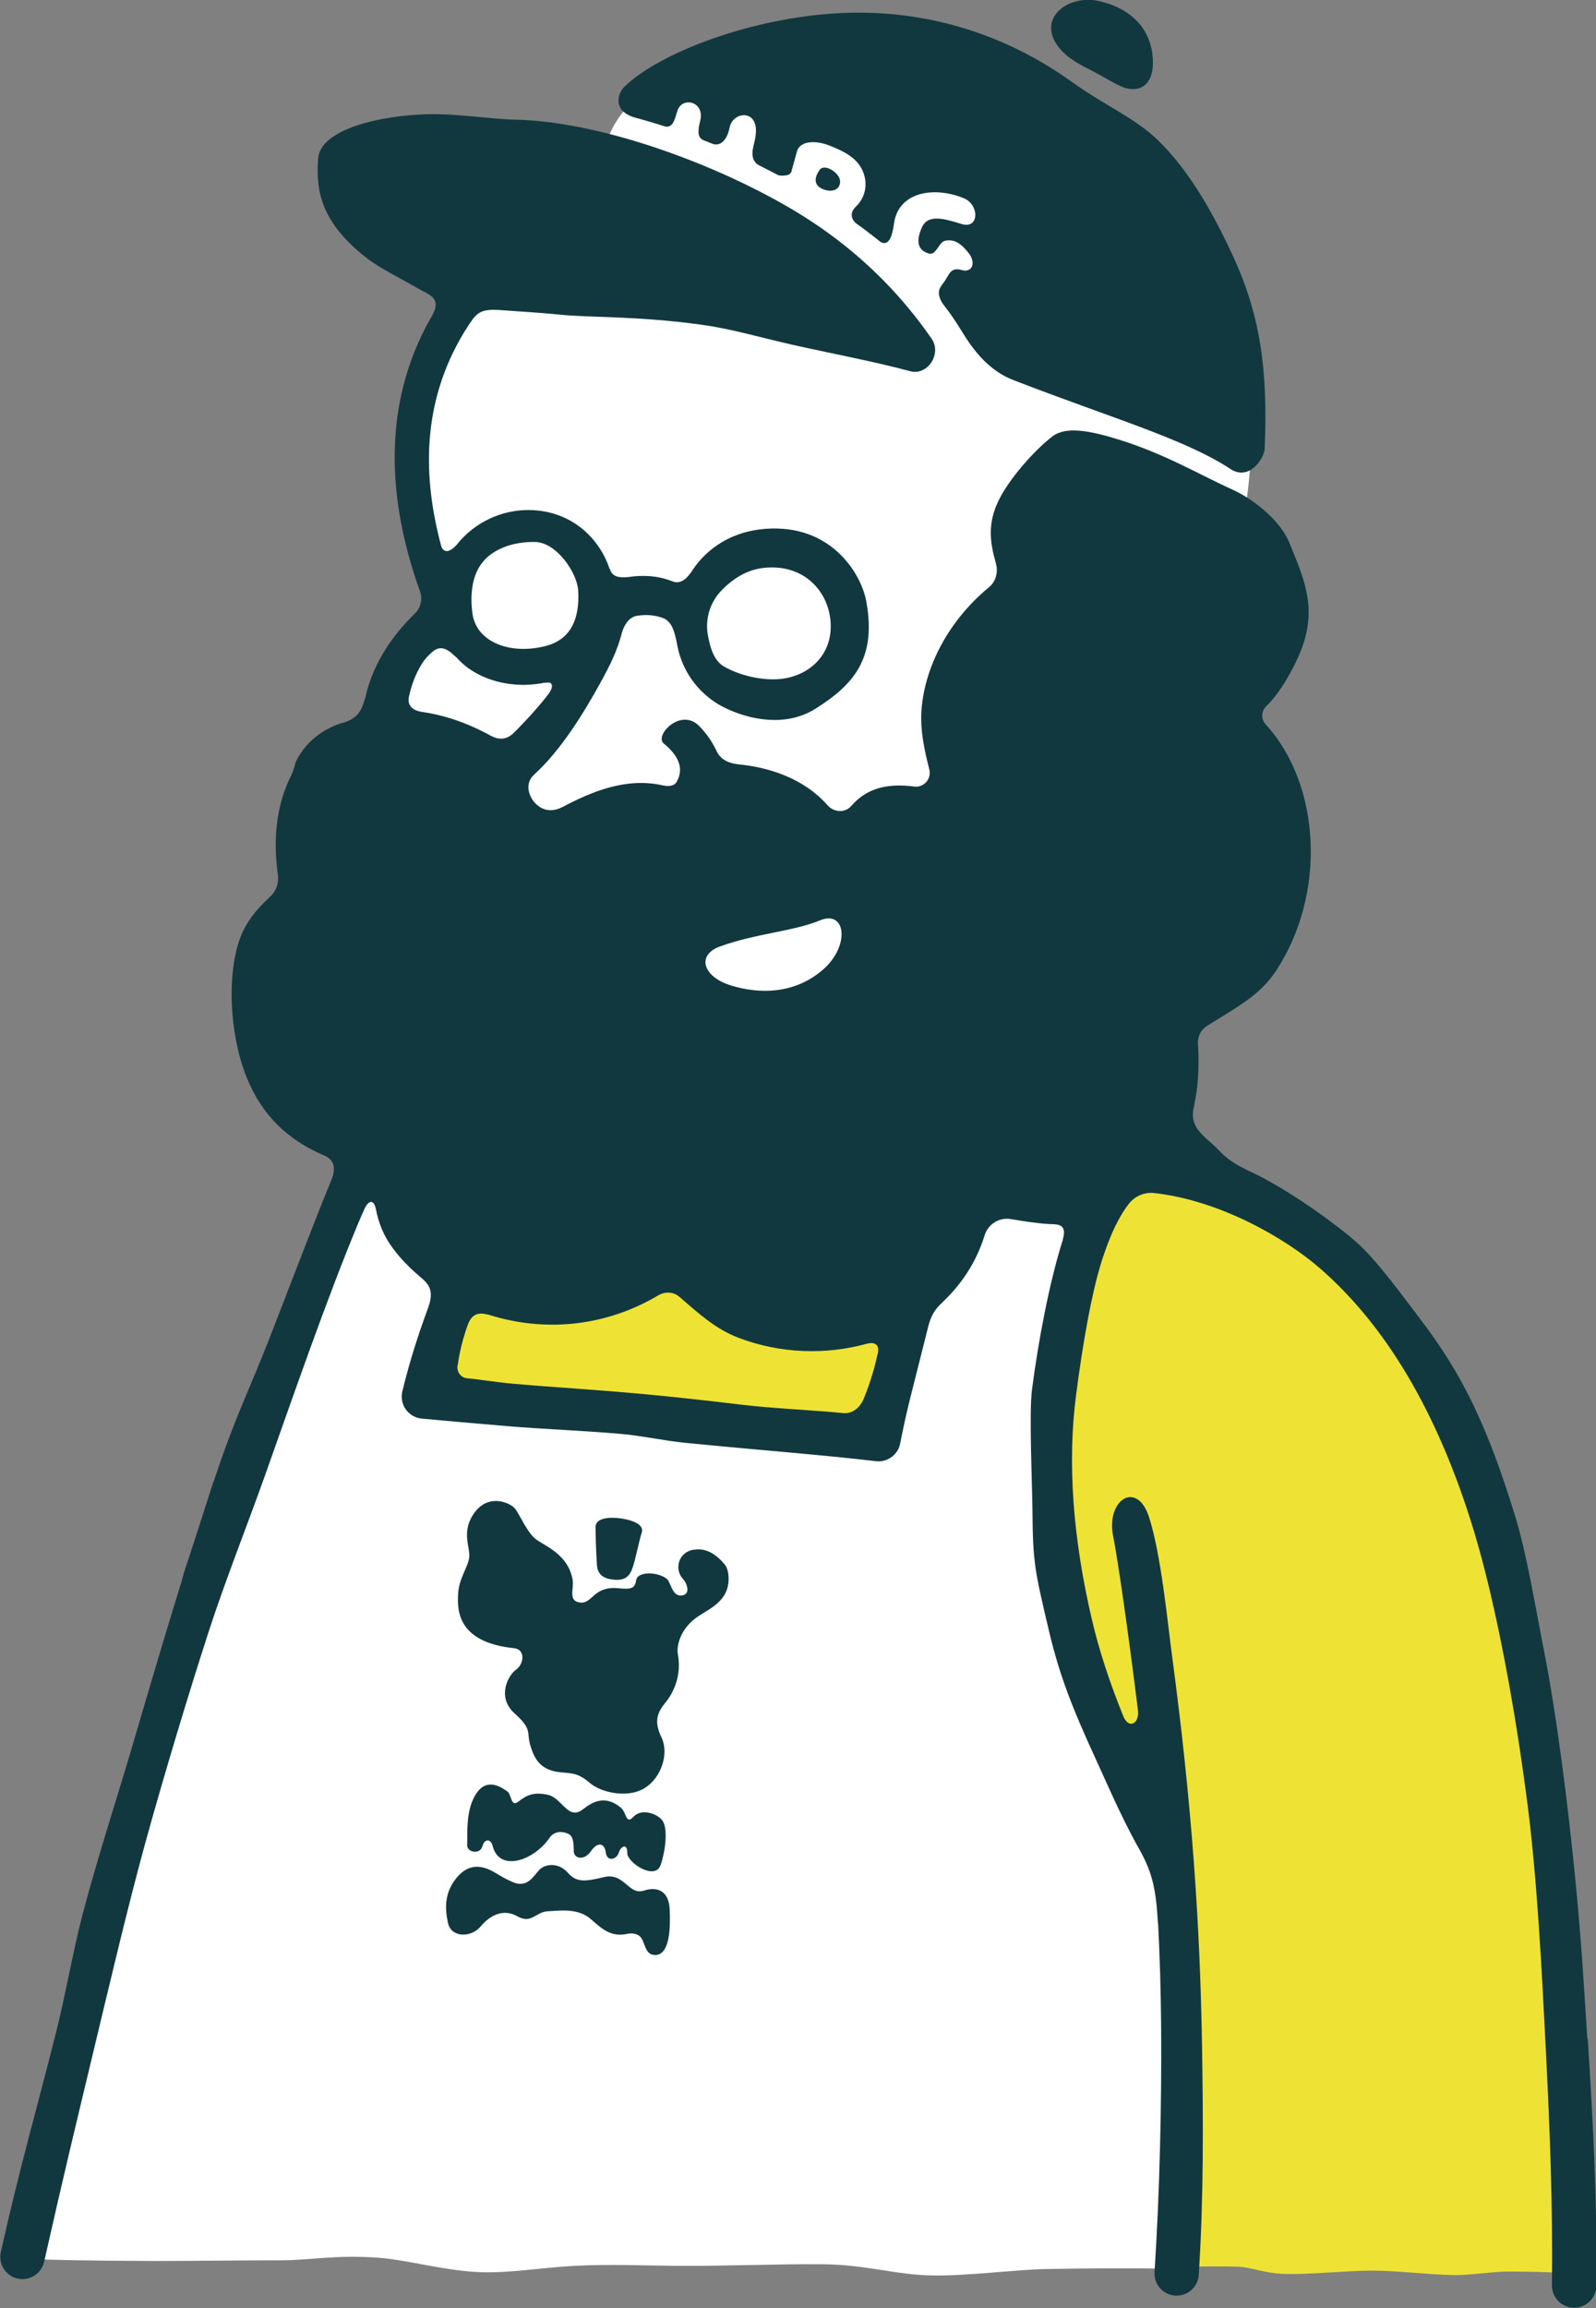 <?xml version="1.0" encoding="utf-8"?>
<svg xmlns="http://www.w3.org/2000/svg" data-name="レイヤー 2" id="__2" viewBox="0 0 178.99 258.75">
  <rect x="0" y="0" width="178.99" height="258.75" fill="#808080" stroke="none"/>
  <g id="kv">
    <g>
      <path d="m48.47,156.78l50.15,3.95,4.67-21.75-49.61-2.88-5.21,20.67Z" style="fill: #eee334;"/>
      <path d="m147.51,138.62c-22.92-17.24-23.19-7.37-23.19-7.37-6.11,15.1-11.68,48.89,7.91,74.78.36,20.49-.18,48.17-.18,48.17,0,0,2.08-.18,6.61-.09,1.74.04,2.93.72,5.26.81,2.86.11,6.96-.36,9.98-.36,2.76,0,6.67.47,9.17.5,1.67.02,4.55-.4,5.93-.4,5.46,0,7.28.27,7.28.27,1.62-44.94-5.84-99.06-28.76-116.3Z" style="fill: #eee334;"/>
      <path d="m2.45,253.12s-.7.29,14.56.36c3.33.01,9.82-.08,14.56-.08,3.13,0,6.23-.65,10.96-.28,3.25.25,7.73,1.55,11.68,1.62,3.39.06,6.48-.52,10.25-.72,3.76-.2,8.19-.03,11.32,0,5.03.05,11.6-.22,16.36-.18,5.14.04,8.18,1.21,12.58,1.26,3.87.05,9.28-.66,12.58-.72,9.91-.18,14.92,0,14.92,0,.9-18.6-1.44-50.51-1.44-50.51,0,0-11.68-12.04-12.76-27.5-1.08-15.46,1.8-32.89,6.29-43.32l-17.26-1.08-8.45,28.76-50.15-3.95,5.21-20.67-12.04-10.61C22.04,173.13,2.45,253.12,2.45,253.12Z" style="fill: #fff;"/>
      <path d="m54.4,29.33c-6.65,8.63-12.58,21.39-4.31,37.57,0,0-7.37,8.27-7.73,16.9l18.87,23.73,52.85-15.64,25.52-34.51s1.08-5.93.54-10.43c-.54-4.49-25.17-33.43-25.17-33.43l-36.85-5.39s-8.76,1.03-10.38,8.99c-1.57,7.74-13.35,12.22-13.35,12.22Z" style="fill: #fff;"/>
      <path d="m38.3,81.06c.17-.03.34-.07.53-.15,0,0-.21.04-.53.15Z" style="fill: none;"/>
      <path d="m54.85,71.7c1.62,1.08,4.01,1.35,6.4.71,2.59-.69,3.8-2.79,3.59-6.23-.12-1.93-2.41-5.38-4.84-5.42-2.43-.04-4.48.74-5.7,2.05-1.38,1.48-1.61,3.85-1.33,5.92.17,1.25.8,2.24,1.87,2.96Z" style="fill: none;"/>
      <path d="m81.15,74.7c1.77,1.05,4.9,1.85,7.32,1.26,3.38-.82,5.41-3.81,4.45-7.55-.69-2.7-3.17-5.12-7.13-4.76-2.02.18-3.54,1.21-4.79,2.44-1.34,1.31-1.95,3.21-1.64,5.07.3,1.8.83,2.98,1.78,3.54Z" style="fill: none;"/>
      <path d="m97.16,150.69h0c-4.56,1.23-9.65,1.08-14.33-.69-2.57-.97-4.38-2.63-6.63-4.59-.66-.57-1.6-.62-2.35-.18-6.29,3.73-13.1,4.02-18.86,2.24,0,0,0,0,0,0-1.03-.29-1.91-.38-2.46.9-.95,2.5-1.17,4.57-1.17,4.57-.25.75.25,1.53,1.04,1.6,1.46.13,3.32.45,5.15.61,5.37.47,8.17.57,14.74,1.17,3.19.29,7.4.76,10.78,1.17,3.63.44,8.66.64,11.46.95,1.11.12,1.96-.66,2.37-1.69.78-1.94,1.22-3.54,1.54-4.99.22-1.01-.37-1.32-1.28-1.05Z" style="fill: none;"/>
      <path d="m54.94,82.43c.94.53,1.83.55,2.68-.28,1.38-1.37,2.94-3.1,3.86-4.32.51-.65.71-1.51-.38-1.27l.03-.03c-.81.15-1.61.25-2.39.25-2.22,0-4.3-.58-6.01-1.72-.62-.41-1.14-.9-1.62-1.43-.02-.02-.04,0-.06-.03-.79-.78-1.55-1.27-2.42-.64-.5.41-.95.87-1.33,1.47-.69,1.11-1.17,2.39-1.46,3.74-.13.78.2,1.43,1.41,1.63,0,0,0,0,0,0,2.44.33,5.03,1.2,7.67,2.63h0Z" style="fill: none;"/>
      <path d="m72.19,211.96c-1.71.54-2.18-2.07-4.45-1.52-2.27.56-3.14.57-4.09-.52-.95-1.09-2.46-1.02-3.16-.3-.69.73-1.34,2.1-3.02,1.37-1.68-.73-2.31-1.5-3.61-1.68-1.3-.18-2.16.6-2.67,1.23-1.33,1.63-1.32,3.35-.95,5.04.37,1.69,2.61,1.65,3.65.41,1.03-1.24,2.52-2.06,4.12-1.16,1.6.91,2.05-.49,3.44-.56,1.39-.07,3.41-.39,4.87.93,1.45,1.32,2.42,1.96,4.09,1.59.34-.07,1.12-.09,1.51.48.42.61.46,1.82,1.43,1.9,1.87.17,1.84-3.36,1.75-5.18-.09-1.82-1.2-2.58-2.91-2.03Z" style="fill: #12383f;"/>
      <path d="m71.31,13.21c11.59,3.07,28.89,11.98,36.05,23.13,1.07,1.67,2.78,4.92,6.31,6.28,11.04,4.27,19.17,6.58,24.33,9.96,2.14,1.4,3.79-1.25,3.83-2.25.39-8.98-.52-15.14-3.65-21.84-1.9-4.07-4.6-9.19-8.36-12.81-2.6-2.5-5.97-3.88-9.57-6.47-7.59-5.46-16.56-8.21-26.04-7.74-9.88.49-20.2,4.41-24.16,8.23-.87.84-1.34,2.82,1.26,3.51Z" style="fill: #12383f;"/>
      <path d="m122.88,8.16c1.17.6,2.67,1.58,3.52,1.76,1.83.4,3.24-.81,2.83-3.91-.4-3.1-2.69-5.16-5.98-5.89-3.52-.78-7.06,1.98-4.49,5.21,1.02,1.29,2.43,1.95,4.12,2.82Z" style="fill: #12383f;"/>
      <path d="m54.1,207.01c.22-.93.96-.86,1.15-.07.73,2.98,4.61,1.68,6.38-.9.47-.69,1.3-.83,2.12-.44.58.27.58,1.13.6,1.95.02.83,1.18,1.08,1.92-.01.74-1.09,1.54-.93,1.67.14.13,1.07,1.21.81,1.46.02.25-.79.97-1.05.95.04-.01,1.09,3.13,3.13,3.74,1.34.61-1.79.82-4.27.15-5.05-.67-.78-2.34-1.28-3.2-.35-.86.93-.76-.47-1.41-1.02-1.76-1.47-3.17-.67-4.27.19-1.64,1.28-2.34-1.28-3.89-1.63-1.55-.35-2.37,0-3.3.73-.92.74-.76-.79-1.3-1.14-.55-.35-2.08-1.52-3.3.05-1.46,1.88-1.09,4.97-1.18,5.91-.08.95,1.48,1.16,1.7.23Z" style="fill: #12383f;"/>
      <path d="m77.78,173.73c-1.75.31-2.16,2.23-1.2,3.27.52.56.9,1.8-.18,1.87s-1.15-1.56-1.68-1.92c-1.13-.78-3.19-.74-3.36.15s-.38,1.13-1.97.96c-2.85-.3-2.91,1.75-4.32,1.6-1.4-.15-.68-1.54-.85-2.55-.5-2.89-3.16-3.8-4.15-4.57-.99-.78-1.81-2.81-2.32-3.42-.51-.62-2.87-1.72-4.48.39-1.61,2.11-.54,3.9-.64,5.03-.11,1.13-1.15,2.35-1.25,4.12-.11,1.77-.16,5.46,6.28,6.12,1.27.13,1.13,1.75.22,2.4-.91.65-2.2,3.08-.17,4.91,2.03,1.83,1.32,2.05,1.75,3.53.44,1.48,1.06,2.83,3.37,3.07,1.31.13,1.96.04,3.31,1.19,1.34,1.14,4.33,1.74,6.18.57,1.85-1.16,2.74-3.87,1.86-5.68-.88-1.81-.44-2.82.46-3.91.9-1.1,1.83-3.04,1.38-5.43-.15-.79.17-2.83,2.32-4.25.97-.64,2.13-1.16,2.88-2.33.74-1.17.55-2.86.08-3.43-1.2-1.44-2.35-1.88-3.52-1.67Z" style="fill: #12383f;"/>
      <path d="m178.02,228.62c-.39-6.19-.69-11.26-1.35-17.93-.83-8.46-2.1-18.49-3.51-25.61-.97-4.94-1.92-10.79-3.2-14.98-3.1-10.17-6-16.11-10.69-22.23-1.96-2.56-4.87-6.63-7.22-8.68-1.98-1.73-6.84-5.36-11.11-7.5-.33-.17-.65-.31-.97-.45-.03-.02-.04-.03-.08-.05-1.71-.84-2.45-1.44-3.2-2.24-.45-.46-.97-.93-1.52-1.4-.02-.03-.04-.05-.07-.08-1.33-1.22-1.51-2.22-1.17-3.51h-.02c.44-1.96.61-4.21.44-6.94-.05-.78.3-1.55.96-1.97,3.22-2.05,5.9-3.35,7.78-6.19,5.64-8.53,5.13-20.8-1.17-27.68-.54-.59-.46-1.48.11-2.03,1.56-1.48,3.12-4.33,3.84-6.15,1.87-4.71.49-7.87-1.26-12.13-1.14-2.78-4.4-5.08-6.29-5.93-3.77-1.71-7.64-4.04-12.85-5.66-3.24-1-5.92-1.52-7.45-.35-2.04,1.56-4.94,4.86-6.07,7.27-1.19,2.51-.95,4.54-.26,6.96.27.97,0,2.03-.77,2.67-4.53,3.73-7.14,8.83-7.56,13.55-.22,2.51.37,4.94.86,6.87.27,1.05-.6,2.07-1.67,1.93-2.78-.36-5.23.03-7.09,2.18-.7.81-1.94.72-2.65-.08-2.7-3.07-6.66-4.28-10.07-4.6,0,0,0,0,0,0-1.43-.18-2.11-.79-2.48-1.7h-.01c-.45-.94-1.08-1.82-1.85-2.6-2.08-2.08-5.03,1.09-3.97,1.96,2.52,2.07,1.81,3.59,1.51,4.21-.09.19-.37.77-1.65.49-4.07-.91-7.93.71-11.16,2.41-1.93,1.03-3.07-.3-3.38-.74-.19-.28-1.1-1.73.18-2.9,3-2.71,5.59-6.98,7.33-10.13,1.2-2.17,1.97-3.75,2.47-5.68,0,0,0,0,0-.01.28-.97.77-1.68,1.54-1.92,1.18-.23,2.26-.11,3.19.26.86.44,1.12,1.26,1.42,2.6.43,2.82,1.97,5.25,4.35,6.82,1.84,1.22,7.04,3.33,11.2.72,4.35-2.73,6.86-5.68,5.74-11.97-.54-3.05-3.48-7.75-9.31-8.21-3.69-.28-6.99.92-9.26,3.42-.43.47-.79.98-1.13,1.51-.01.01-.02.01-.04.03-.56.81-1.28,1.25-2.05.91h0c-1.64-.64-3.28-.71-4.89-.47,0,0,0,0-.01,0-1.04.11-1.83-.02-2.07-.88l-.03.02c-1.06-3.29-3.99-6.34-8.47-6.63-3.04-.2-6.06.99-8.18,3.27-.2.21-.37.43-.55.66,0,0-.01,0-.02,0-.56.65-1.38,1.04-1.69.05-2-7.49-2.3-15.89,2.59-23.95.33-.54.65-1.02.98-1.48.62-.79,1.24-1.12,3.02-.99,0,0,0,0,0,0,2.08.16,4.36.27,6.9.53,2.96.31,8.53.13,15.61,1.1,3.45.47,6.34,1.36,10.25,2.25,4.11.93,9.26,1.89,13.27,2.98,1.92.52,3.57-1.95,2.39-3.65-6.77-9.78-15.04-14.34-19.57-16.65-8.11-4.14-18.8-7.71-27-7.9-3.27-.07-7.05-.8-10.87-.58-5.75.33-11.14,2.01-11.36,4.92-.28,3.76.39,7.22,5.43,11.16,1.46,1.15,4.11,2.44,6.2,3.66.19.11.38.18.57.28v.04c.99.45,1.26,1.26.68,2.27-.02.03-.01.05-.02.08-6.41,10.89-4.51,22.5-1.43,31.07.31.87.07,1.83-.6,2.48-2.97,2.89-4.82,6.11-5.55,9.45-.02.06-.05.09-.07.17-.39,1.49-.96,2.05-2.05,2.49-.19.08-.36.12-.53.15-1.14.36-3.84,1.5-5.19,4.47-.08.4-.2.83-.43,1.32,0,0,0,.01,0,.02-1.53,2.98-2.15,6.76-1.53,11.15.13.91-.15,1.84-.83,2.47-1.76,1.64-3.03,3.2-3.69,5.57-1.18,4.21-.67,9.83.63,13.66,1.53,4.51,4.33,7.78,9.04,9.8h0c1.1.44,1.42,1.36.87,2.72,0,0,0,0,0,0-2.5,6.13-4.92,12.6-7.12,18.2-1.93,4.92-3.57,8.28-5.39,13.57-.23.67-.46,1.37-.7,2.06h0s-.03.06-.05.09c-.85,2.65-2.45,7.64-3.32,10.24-.04.19-.09.37-.15.58,0,.01,0,.02,0,.03-1.95,6.28-3.85,12.74-5.66,18.91-1.84,6.25-3.82,12.2-5.57,18.87-1.01,3.85-1.88,8.87-2.88,12.85-2.16,8.61-4.09,15.19-6.25,24.83-.3,1.34.54,2.67,1.88,2.98.19.04.37.06.55.06,1.14,0,2.17-.79,2.43-1.94,2.12-9.45,3.66-15.78,5.53-23.59,1.78-7.42,3.88-16.35,5.84-23.46,2.06-7.46,4.72-16.29,7.01-23.37,1.88-5.83,4.33-11.95,6.38-17.71,3.13-8.81,6.86-19.64,10.43-28.22.27-.64.52-1.22.78-1.78.41-.86.98-.98,1.21.01,0,.01.01.02.01.03.3,1.57.85,3.04,1.96,4.52.82,1.1,1.81,2.11,2.91,3.05h-.01c1.13.91,1.71,1.62,1.02,3.55-.14.38-.27.76-.41,1.13-1.62,4.49-2.43,8.04-2.43,8.04-.24.72-.14,1.51.27,2.15.42.64,1.1,1.05,1.85,1.12,1.88.18,5.33.48,9.66.85,3.49.3,8.57.5,12.75.87,2.35.21,4.78.76,7.1.99,8.05.8,15.61,1.37,21.41,2.06.1.01.2.02.3.02,1.18,0,2.22-.84,2.44-2.02.67-3.47,1.27-5.65,2.19-9.31.31-1.22.63-2.5.94-3.74.31-1.25.77-2.01,1.63-2.77h-.02c2.14-2.01,3.8-4.51,4.72-7.48.39-1.27,1.63-2.06,2.94-1.84,1.26.21,2.94.49,4.35.56h0c.99.02,1.99.02,1.48,1.73,0,.02,0,.03,0,.05-1.51,4.75-2.75,11.37-3.45,16.75-.35,2.69.03,10.74.05,13.63.04,5.84.29,6.81,1.83,13.36,1.19,5.06,2.63,8.72,5.31,14.55,1.08,2.34,2.61,5.94,4.5,9.41h0c1.28,2.23,2.16,4.01,2.38,8.19.02.35.05.64.08.92.19,3.72.29,7.24.33,11.29.07,8.62-.16,18.77-.74,27.61-.09,1.37.95,2.56,2.32,2.64.05,0,.11,0,.16,0,1.3,0,2.4-1.01,2.48-2.33.56-8.66.5-17.29.37-25.55-.22-13.75-1.14-27.27-3.39-44.04-.5-3.76-1.21-11.19-2.56-15.37-1.35-4.18-4.85-1.93-4.02,2.16.51,2.49,1.72,10.92,2.78,19.5.18,1.48-.97,2.15-1.61.75-1.55-3.82-2.74-7.44-3.54-10.86-2.16-9.2-2.77-17.68-1.79-25.21.76-5.86,1.73-11.33,2.8-14.78,1.09-3.52,2.23-5.55,3.14-6.7.67-.84,1.73-1.3,2.8-1.18,7.42.81,14.77,5.1,18.59,8.42,7.25,6.3,13.14,15.87,17.25,29.34,2.52,8.26,4.7,20.19,6.07,30.92,1.08,8.45,1.6,18.81,2.02,27.1.5,9.9.79,17.66.7,26.68-.01,1.37,1.09,2.5,2.47,2.51h.02c1.36,0,2.48-1.1,2.49-2.47.09-9.29-.3-17.18-.96-27.67ZM81.01,66.09c1.25-1.23,2.77-2.26,4.79-2.44,3.96-.36,6.43,2.07,7.13,4.76.96,3.74-1.07,6.73-4.45,7.55-2.43.59-5.55-.21-7.32-1.26-.94-.56-1.47-1.74-1.78-3.54-.32-1.86.3-3.76,1.64-5.07Zm-26.71-3.28c1.22-1.31,3.27-2.09,5.7-2.05,2.43.04,4.73,3.48,4.84,5.42.21,3.44-1,5.54-3.59,6.23-2.39.63-4.78.37-6.4-.71-1.07-.72-1.7-1.71-1.87-2.96-.28-2.08-.06-4.45,1.33-5.92Zm-7.04,16.99s0,0,0,0c-1.21-.21-1.54-.86-1.41-1.63.28-1.34.76-2.63,1.46-3.74.38-.61.82-1.06,1.33-1.47.87-.63,1.64-.13,2.42.64.02.02.04.01.06.03.48.53,1,1.02,1.62,1.43,1.71,1.14,3.79,1.72,6.01,1.72.78,0,1.59-.1,2.39-.25l-.03.03c1.09-.24.89.61.38,1.27-.92,1.22-2.48,2.95-3.86,4.32-.85.84-1.74.82-2.68.28h0c-2.64-1.43-5.22-2.29-7.67-2.62Zm51.18,71.94c-.32,1.45-.76,3.05-1.54,4.99-.41,1.03-1.26,1.81-2.37,1.69-2.8-.3-7.83-.51-11.46-.95-3.38-.41-7.59-.88-10.78-1.17-6.57-.6-9.37-.7-14.74-1.17-1.83-.16-3.69-.48-5.15-.61-.78-.07-1.29-.85-1.04-1.6,0,0,.22-2.07,1.17-4.57.55-1.28,1.43-1.19,2.46-.9,0,0,0,0,0,0,5.76,1.78,12.56,1.49,18.86-2.24.75-.44,1.69-.39,2.35.18,2.25,1.95,4.07,3.61,6.63,4.59,4.68,1.78,9.76,1.93,14.33.68h0c.92-.26,1.51.06,1.28,1.07Z" style="fill: #12383f;"/>
      <path d="m68.84,177.1c1.21.1,1.76-.31,2.11-1.36.36-1.05.71-2.98,1.02-3.91.31-.93-1.08-1.43-2.4-1.61-1.31-.18-2.8-.02-2.78.99.03,2.25.09,3.12.15,4.19.07,1.08.68,1.59,1.89,1.69Z" style="fill: #12383f;"/>
      <g>
        <path d="m80.77,106.1c3.95-1.44,8.28-1.7,11.2-2.92,2.92-1.22,3.41,2.92.24,5.6-3.16,2.68-7.06,2.68-10.23,1.7-3.16-.97-3.9-3.41-1.22-4.38Z" style="fill: #fff;"/>
        <g>
          <path d="m74.17,14.11c.78.24,1.21.07,1.51-.77.11-.31.2-.61.28-.88.47-1.68,3.14-1.13,2.56,1.11-.57,2.24.28,2.05,1.23,2.49,1.03.48,1.8-.37,2.07-1.75.35-1.79,3.14-2.13,2.95.61-.06.84-.34,1.51-.38,2.12-.05.78.26,1.32,1,1.66,1.88.86-4.55.37-4.55.37,0,0-7.26-5.13-6.67-4.95Z" style="fill: #fff;"/>
          <path d="m105.94,31.52c-.49.72-1.08,1.12-.18,2.61.64,1.06-2.35-.37-4.54-2.47-2.26-2.17-3.97-5.24-2.38-4.49.76.36,1.2-.46,1.42-2.09.47-3.53,4.41-4.26,7.84-2.85,1.75.72,1.75,3.51-.27,2.88-2.02-.63-3.77-1.12-4.45.4-.67,1.53-.48,2.56.81,2.92.81.22,1.09-1.28,1.8-1.44,1.03-.22,1.8.31,2.65,1.39.85,1.08.4,2.25-.81,1.89-1.21-.36-1.38.52-1.89,1.26Z" style="fill: #fff;"/>
          <path d="m96.02,23.13c1.15-1.13,1.34-2.76.64-4.16s-2.26-2.12-3.74-2.69c-1.48-.56-3.22-.51-3.55.72-.33,1.23-.44,1.6-.62,2.25s-1.58.39-1.58.39l2.21,2.4,5.85,3.55.97-.36c-1.11-.88-.63-1.67-.19-2.1Zm-3.67-1.9c-1.17-.45-1.01-1.36-.43-2.18.53-.75,2.09.25,2.27,1.09.19.93-.66,1.54-1.83,1.09Z" style="fill: #fff;"/>
        </g>
      </g>
    </g>
  </g>
</svg>